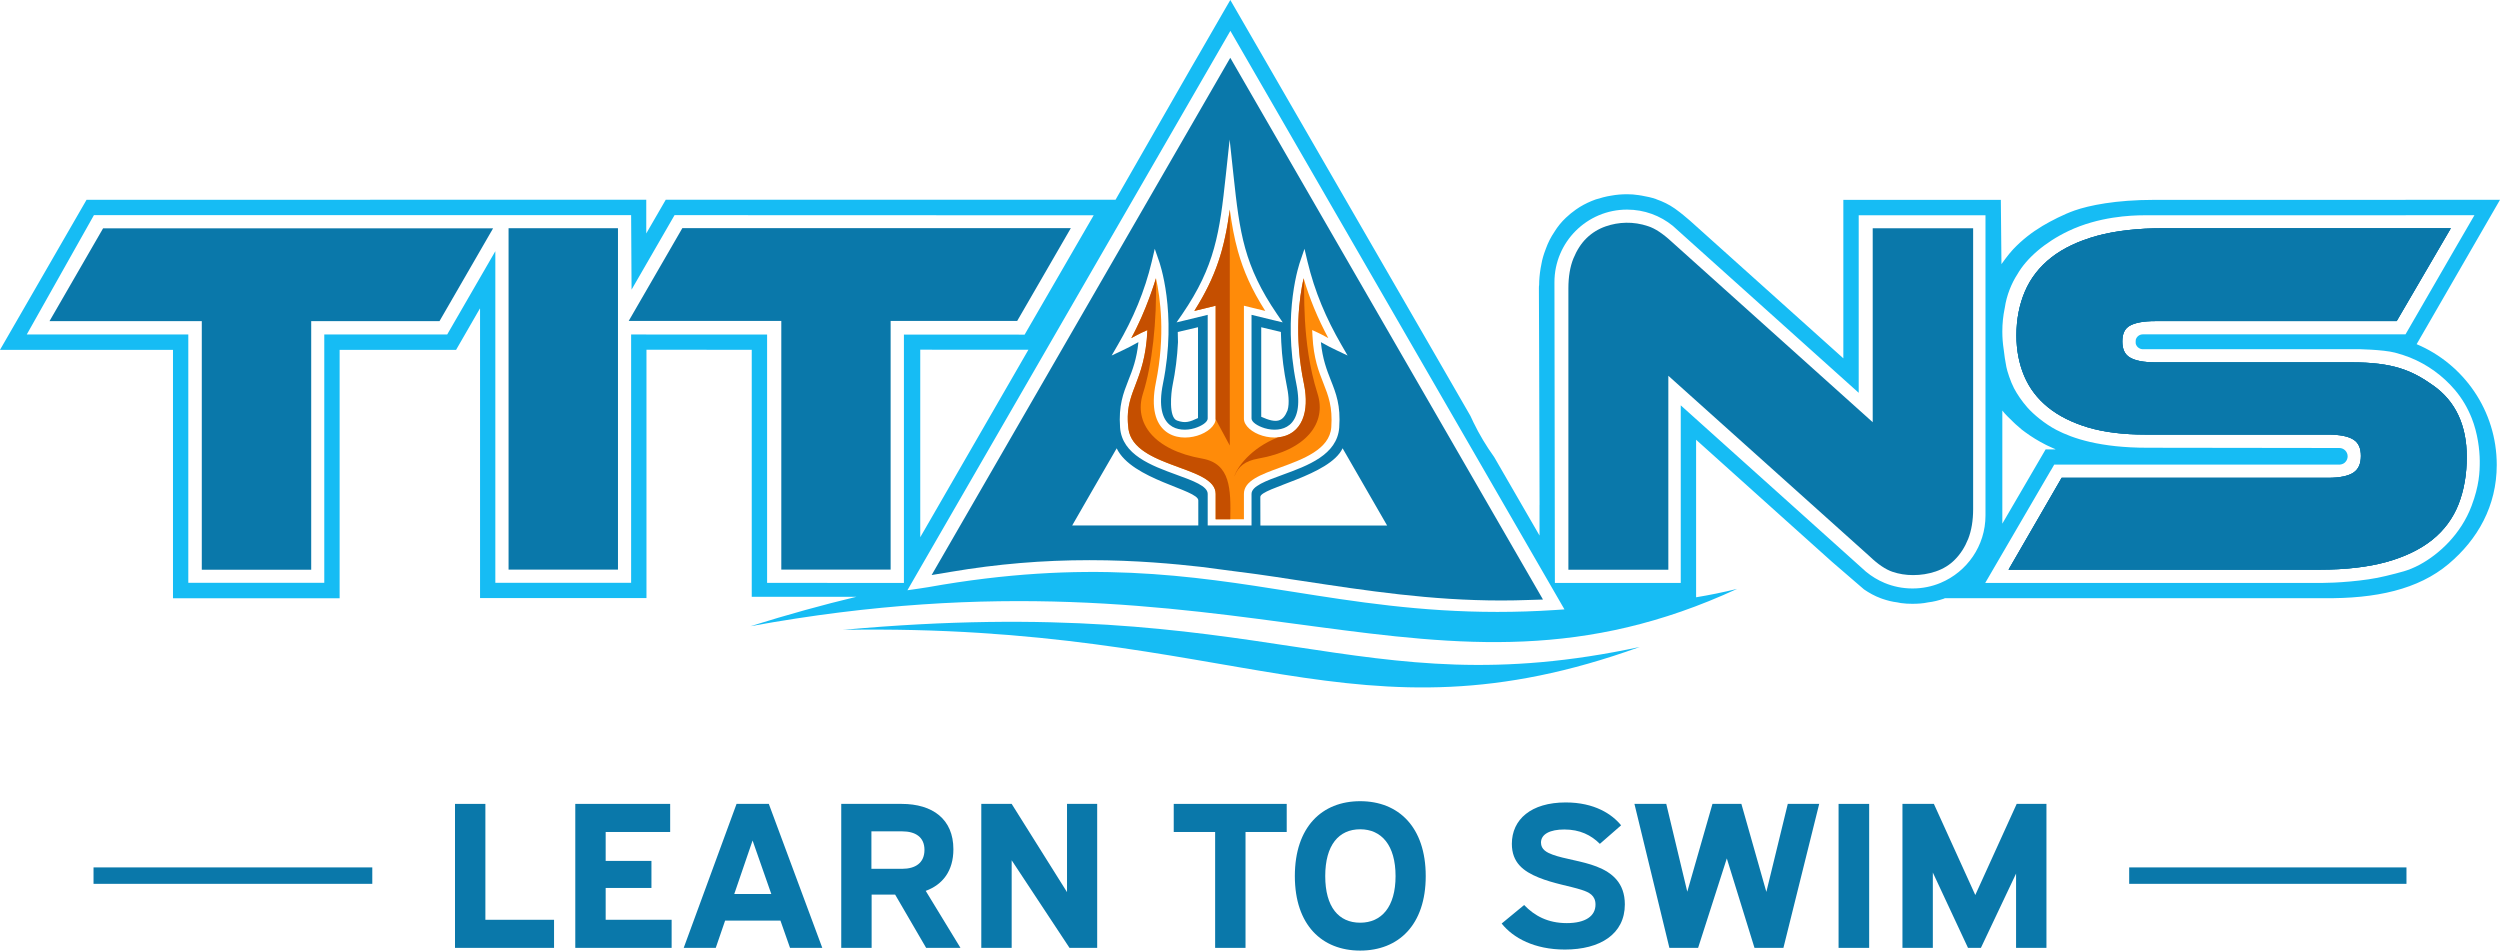 <svg xmlns="http://www.w3.org/2000/svg" xmlns:xlink="http://www.w3.org/1999/xlink" id="Layer_2" viewBox="0 0 456.505 173.578"><g id="Components"><g id="c6dc6c1d-893f-44b2-bbfb-b5b8bf717b5c_1"><path d="m88.632,146.793v21.162h12.538v5.129h-18.086v-26.291h5.548Z" style="fill:#0a78aa;"></path><path d="m122.374,146.793v5.129h-11.778v5.281h8.358v4.939h-8.358v5.812h12.044v5.129h-17.591v-26.291h17.325Z" style="fill:#0a78aa;"></path><path d="m140.387,146.793l9.765,26.291h-5.89l-1.748-4.977h-10.106l-1.709,4.977h-5.852l9.65-26.291h5.89Zm-6.308,16.451h6.763l-3.419-9.766-3.344,9.766Z" style="fill:#0a78aa;"></path><path d="m164.63,146.793c5.661,0,9.461,2.773,9.461,8.281,0,3.953-1.938,6.459-5.054,7.6l6.346,10.41h-6.269l-5.661-9.727h-4.293v9.727h-5.548v-26.291h11.019Zm-5.509,11.854h5.623c2.394,0,4.065-1.065,4.065-3.457,0-2.356-1.672-3.383-4.065-3.383h-5.623v6.84Z" style="fill:#0a78aa;"></path><path d="m184.733,146.793l10.106,16.109v-16.109h5.509v26.291h-5.053l-10.562-15.996v15.996h-5.547v-26.291h5.547Z" style="fill:#0a78aa;"></path><path d="m234.957,146.793v5.129h-7.522v21.162h-5.548v-21.162h-7.561v-5.129h20.631Z" style="fill:#0a78aa;"></path><path d="m260.341,159.977c0,8.928-4.977,13.602-11.968,13.602s-11.931-4.674-11.931-13.602c0-8.967,4.939-13.678,11.931-13.678s11.968,4.711,11.968,13.678Zm-18.351,0c0,5.66,2.469,8.51,6.383,8.51,3.875,0,6.459-2.85,6.459-8.51s-2.584-8.549-6.459-8.549c-3.914,0-6.383,2.887-6.383,8.549Z" style="fill:#0a78aa;"></path><path d="m278.309,165.258c1.9,1.975,4.332,3.305,7.789,3.305,3.42,0,5.243-1.291,5.243-3.381,0-1.672-1.14-2.242-2.546-2.697-2.127-.684-5.129-1.141-7.826-2.242-2.812-1.141-4.901-2.736-4.901-6.154,0-4.445,3.495-7.561,9.841-7.561,5.28,0,8.473,2.164,10.106,4.178l-3.876,3.383c-1.596-1.596-3.647-2.623-6.497-2.623-2.583,0-4.255.836-4.255,2.394,0,1.291,1.102,1.824,2.127,2.203,2.166.799,5.357,1.141,8.018,2.166,2.85,1.102,5.167,3.002,5.167,6.916,0,5.432-4.521,8.244-10.942,8.244-5.547,0-9.423-2.09-11.551-4.75l4.104-3.381Z" style="fill:#0a78aa;"></path><path d="m304.263,146.793l3.838,16.033,4.598-16.033h5.281l4.559,16.07,3.914-16.07h5.737l-6.535,26.291h-5.281l-5.054-16.338-5.243,16.338h-5.243l-6.383-26.291h5.812Z" style="fill:#0a78aa;"></path><path d="m341.313,146.793v26.291h-5.586v-26.291h5.586Z" style="fill:#0a78aa;"></path><path d="m353.13,146.793l7.561,16.641,7.561-16.641h5.434v26.291h-5.548v-13.565l-6.421,13.565h-2.356l-6.421-13.754v13.754h-5.548v-26.291h5.737Z" style="fill:#0a78aa;"></path><rect x="17.078" y="158.39" width="50.903" height="3" style="fill:#0a78aa;"></rect><rect x="388.794" y="158.39" width="50.633" height="3" style="fill:#0a78aa;"></rect><path d="m453.262,36.488l-59.926.007c-7.012,0-11.892,1.019-14.522,1.944-1.978.693-4.328,1.911-5.84,2.81-1.977,1.185-3.749,2.563-5.393,4.301-.859.905-2.111,2.683-2.111,2.683l-.086-8.942-.027-2.797h-28.758v28.938l-28.025-25.156c-.793-.679-1.605-1.372-2.49-2.004-.086-.067-.18-.133-.273-.2-1.005-.706-2.177-1.285-3.376-1.691v-.02c-.852-.293-1.758-.486-2.65-.639-.193-.04-.386-.067-.579-.093-.712-.113-1.418-.16-2.091-.16-.986,0-1.951.08-2.897.253-1.019.153-1.944.426-2.85.699-1.012.366-1.977.812-2.923,1.392-.233.146-.459.3-.686.459-.639.446-1.238.939-1.811,1.478-.832.779-1.525,1.645-2.091,2.557-.013.013-.02.033-.027.047-.313.459-.593.932-.846,1.425-.26.506-.486,1.032-.679,1.565-.113.286-.213.599-.326.892-.16.44-.273.905-.393,1.372-.093.459-.193.932-.266,1.378-.173,1.065-.273,2.111-.273,3.096,0,.007,0,.013-.006.02-.007.033-.013.073-.02.113-.006.04-.006.08-.006.127-.007.093-.007.18-.007.28v.12l.04,10.72.034,12.851.04,13.45v.167l.007,2.271-.007-.013v5.606l-1.078-1.864-7.184-12.438c-.007-.02-.027-.04-.034-.053-1.425-1.984-2.69-4.095-3.775-6.326-.186-.386-.373-.772-.546-1.165l-6.892-11.952L225.609,1.645l-.952-1.645-.959,1.651-4.395,7.624-1.898,3.276-2.097,3.655-11.605,20.262h-82.132l-3.562,6.159v-6.159h-3.796l-98.412.02L0,63.881h31.588v45.364h30.429v-45.364h21.267l4.361-7.571v.093l.013-.033v52.835h30.389v-45.344l19.223.013v45.098l19.11.007c-6.026,1.438-12.458,3.216-19.363,5.373,90.356-16.526,124.507,18.917,180.179-6.818-2.63.639-5.114,1.145-7.484,1.531v-28.765l16.28,14.629,8.556,7.677,4.441,3.829,1.185,1.019.2.173c.932.639,1.964,1.212,3.05,1.611.107.04.206.08.313.113.892.306,1.804.539,2.69.639.233.053.46.093.686.133.706.1,1.398.133,2.071.133.966,0,1.951-.053,2.916-.266.932-.1,1.898-.353,2.83-.659l.2-.093.013-.007h69.195c9.495.107,17.239-1.585,22.785-6.252,5.314-4.481,8.789-10.587,8.789-18.091,0-9.908-6.033-18.417-14.629-22.04l1.039-1.798,1.678-2.903,10.887-18.857,1.585-2.743.034-.053v-.007h-3.243Zm-87.632,38.479c.439.599,1.524,1.651,2.097,2.191.04.033.073.067.107.1.033.027.066.06.1.093.027.033.053.06.08.08.386.353.772.679,1.179,1.025.193.153.386.3.586.439,1.192.879,2.463,1.651,3.775,2.317.107.053.213.106.313.153.326.16.633.3.939.433.173.073.346.153.526.226h-.073c.033.02.053.02.093.04h-1.818l-1.611,2.763-1.691,2.903-3.263,5.593-.952,1.638-.386.659v-20.655Zm-200.573,31.475l-24.983-.007v-45.344l-24.829-.013v45.344h-24.796v-60.552l-8.789,15.208h-22.446v45.344h-24.829v-45.344H4.887l12.265-21.793h98.093l.08,13.603,7.85-13.603,76.533.027-12.611,21.793-22.039-.013v45.351Zm22.732-42.574l-18.464,32.007-1.285,2.224v-34.245l17.472.013h2.277Zm96.282,47.515c-3.709.246-7.251.353-10.654.353-14.116,0-25.901-1.864-37.381-3.682-18.557-2.943-37.74-5.986-66.538-.839-.426.08-1.765.273-1.765.273l-2.037.291,2.763-4.792L224.67,5.633l61.005,105.643-1.605.107Zm70.28-4.947c-1.572.659-3.303,1.019-5.121,1.019-1.811,0-3.542-.359-5.12-1.019-1.218-.513-2.344-1.192-3.349-2.024h-.007l-.785-.706-33.059-29.69v32.433h-22.985l-.08-54.919c0-7.324,5.933-13.257,13.257-13.257,3.17,0,6.079,1.112,8.363,2.97l.999.899q.007.007.013.013l32.926,29.57v-32.413h23.151v54.819c0,5.546-3.389,10.294-8.203,12.305Zm94.543-62.07l-.639,1.105-7.324,12.678-1.678,2.903h-47.961c-.599,0-1.105.386-1.278.925-.006.007-.006.013-.006.013,0,.06-.006.127-.02.186,0,.087-.013.167-.013.24v.04c0,.06.013.153.013.233,0,.027.007.06.007.087.02.073.046.146.08.22l.006.007c.034.073.073.14.12.2.04.06.086.12.14.167.013.013.02.02.033.027l.02.02c.046.04.093.08.146.113.034.027.073.047.107.067.06.033.127.067.193.087.027.013.053.02.073.027.08.02.16.04.24.047h38.679c.506-.033,5.36.073,7.497.633.939.246,1.851.533,2.73.886,3.196,1.285,6.006,3.329,8.204,5.913,1.312,1.538,2.33,3.283,3.089,5.187,1.085,2.75,1.445,5.746,1.458,7.784.013,2.038-.1,4.508-1.491,8.21-1.964,5.227-6.006,8.869-9.448,10.727-2.138,1.152-3.529,1.398-6.193,2.071-3.948.999-9.601,1.272-11.519,1.272h-61.651l4.461-7.657,6.439-11.046,1.072-1.838h.014l.613-1.065h52.169c.014,0,.034,0,.053-.007.093-.013.187-.027.273-.053h.006c.087-.027.173-.06.253-.1h.006c.08-.047.16-.093.227-.146h.006c.073-.06.133-.12.193-.186.06-.067.113-.14.16-.213.053-.08.093-.16.126-.246.034-.087.06-.18.08-.273.02-.093.027-.186.027-.286,0-.839-.679-1.518-1.512-1.518l-35.037-.047c-8.696,0-13.657-1.711-16.619-3.249-2.111-1.092-4.222-2.863-5.327-4.122-.946-1.079-1.818-2.337-2.431-3.502-.632-1.205-1.252-3.143-1.391-3.875-.093-.546-.193-1.105-.286-1.645-.08-.513-.146-1.025-.2-1.538-.007-.013-.007-.027-.007-.04-.16-1.059-.246-2.137-.246-3.236,0-1.465.146-2.89.433-4.268,0-.033.006-.067.02-.093.32-2.264,1.252-4.514,2.297-6.106,1.658-2.916,5.021-5.846,9.302-7.89,5.566-2.663,11.499-2.876,13.75-2.883l60.386-.013h.02l-2.943,5.074Z" style="fill:#16bcf4;"></path><rect x="92.865" y="41.672" width="19.978" height="62.341" style="fill:#0a78aa;"></rect><polygon points="9.035 58.645 36.847 58.645 36.847 104.033 56.826 104.033 56.826 58.645 80.249 58.645 90.039 41.692 18.825 41.692 9.035 58.645" style="fill:#0a78aa;"></polygon><polygon points="195.536 41.658 124.598 41.658 114.801 58.606 142.667 58.606 142.667 104.011 162.631 104.011 162.631 58.606 185.739 58.606 195.536 41.658" style="fill:#0a78aa;"></polygon><path d="m341.962,77.099l-36.757-32.999c-1.579-1.459-3.013-2.4-4.253-2.793-2.688-.917-5.423-.783-7.752.03-1.321.461-2.492,1.179-3.478,2.135-.986.957-1.78,2.184-2.428,3.757-.599,1.498-.902,3.321-.902,5.416v51.388h18.25v-35.416l36.75,32.965c1.505,1.445,2.909,2.397,4.173,2.829,1.175.401,2.444.604,3.773.604,1.436,0,2.783-.216,4.121-.662,1.397-.476,2.582-1.209,3.515-2.171,1.007-1.006,1.822-2.278,2.424-3.783.598-1.526.901-3.347.901-5.413v-51.301h-18.337v35.415Z" style="fill:#0a78aa;"></path><path d="m450.439,83.435c0,3.169-.506,6.072-1.498,8.623-1.012,2.577-2.637,4.774-4.827,6.532-2.191,1.744-5.007,3.103-8.39,4.035-3.343.926-7.411,1.392-12.098,1.392h-56.857l9.695-16.766h48.627c2.15,0,3.722-.326,4.674-.966.899-.613,1.339-1.605,1.339-3.03,0-1.418-.433-2.39-1.332-2.97-.952-.619-2.53-.932-4.681-.932h-33.372c-4.002,0-7.504-.439-10.414-1.298-2.93-.879-5.393-2.111-7.324-3.675-1.944-1.565-3.416-3.502-4.361-5.74-.939-2.224-1.419-4.707-1.419-7.391,0-2.93.526-5.633,1.558-8.037,1.032-2.417,2.657-4.501,4.827-6.199,2.151-1.685,4.954-3.016,8.33-3.949,3.363-.919,7.438-1.385,12.098-1.385h52.509l-9.888,16.953h-44.086c-2.104,0-3.669.286-4.661.852-.906.519-1.345,1.458-1.345,2.863,0,1.418.446,2.37,1.358,2.917.985.599,2.55.899,4.648.899h35.776c7.631,0,11.053,1.432,15.035,4.261,4.035,2.87,6.079,7.244,6.079,13.011Z" style="fill:#0a78aa;"></path><path d="m395.014,41.68h52.509l-9.888,16.953h-44.086c-2.104,0-3.669.286-4.661.852-.906.519-1.345,1.458-1.345,2.863,0,1.418.446,2.37,1.358,2.917.985.599,2.55.899,4.648.899h35.776c7.631,0,11.053,1.432,15.035,4.261,4.035,2.87,6.079,7.244,6.079,13.011,0,3.169-.506,6.072-1.498,8.623-1.012,2.577-2.637,4.774-4.827,6.532-2.191,1.744-5.007,3.103-8.39,4.035-3.343.926-7.411,1.392-12.098,1.392h-56.857l9.695-16.766h48.627c2.15,0,3.722-.326,4.674-.966.899-.613,1.339-1.605,1.339-3.03,0-1.418-.433-2.39-1.332-2.97-.952-.619-2.53-.932-4.681-.932h-33.372c-4.002,0-7.504-.439-10.414-1.298-2.93-.879-5.393-2.111-7.324-3.675-1.944-1.565-3.416-3.502-4.361-5.74-.939-2.224-1.419-4.707-1.419-7.391,0-2.93.526-5.633,1.558-8.037,1.032-2.417,2.657-4.501,4.827-6.199,2.151-1.685,4.954-3.016,8.33-3.949,3.363-.919,7.438-1.385,12.098-1.385Z" style="fill:#0a78aa;"></path><path d="m450.439,83.435c0,3.169-.506,6.072-1.498,8.623-1.012,2.577-2.637,4.774-4.827,6.532-2.191,1.744-5.007,3.103-8.39,4.035-3.343.926-7.411,1.392-12.098,1.392h-56.857l9.695-16.766h48.627c2.15,0,3.722-.326,4.674-.966.899-.613,1.339-1.605,1.339-3.03,0-1.418-.433-2.39-1.332-2.97-.952-.619-2.53-.932-4.681-.932h-33.372c-4.002,0-7.504-.439-10.414-1.298-2.93-.879-5.393-2.111-7.324-3.675-1.944-1.565-3.416-3.502-4.361-5.74-.939-2.224-1.419-4.707-1.419-7.391,0-2.93.526-5.633,1.558-8.037,1.032-2.417,2.657-4.501,4.827-6.199,2.151-1.685,4.954-3.016,8.33-3.949,3.363-.919,7.438-1.385,12.098-1.385h52.509l-9.888,16.953h-44.086c-2.104,0-3.669.286-4.661.852-.906.519-1.345,1.458-1.345,2.863,0,1.418.446,2.37,1.358,2.917.985.599,2.55.899,4.648.899h35.776c7.631,0,11.053,1.432,15.035,4.261,4.035,2.87,6.079,7.244,6.079,13.011Z" style="fill:#0a78aa;"></path><a><path id="fullLogo-2" d="m153.933,115.012c77.838-7.068,93.62,14.254,145.49,3.124-52.218,18.809-73.103-4.35-145.49-3.124Z" style="fill:#16bcf4; fill-rule:evenodd;"></path></a><path d="m224.65,10.554l-54.533,94.451,3.522-.586c8.47-1.438,16.759-2.131,25.349-2.131,8.483,0,15.641.699,20.268,1.218l10.274,1.345c2.344.326,4.647.679,6.878,1.025l1.086.16c12.225,1.858,23.771,3.615,36.668,3.615,1.625,0,3.243-.033,4.787-.087l2.803-.087L224.65,10.554Zm-9.828,76.133c-4.561-1.665-9.941-3.635-10.294-8.623-.286-4.035.579-6.226,1.525-8.643.739-1.844,1.512-3.835,1.824-6.945l-.399.213c-.713.393-1.545.852-2.45,1.265l-2.038.966,1.132-1.951c1.391-2.39,2.623-4.841,3.662-7.364,1.032-2.517,1.884-5.12,2.524-7.81l.553-2.364.799,2.304c.007.027,3.356,9.275.699,22.333-.839,4.135-.1,6.412,1.238,7.511.606.506,1.358.766,2.137.852.799.093,1.645-.013,2.397-.24,1.351-.406,2.397-1.139,2.397-1.771v-18.93l-3.908.952-1.778.426,1.039-1.505c3.009-4.408,4.714-8.123,5.8-12.025,1.105-3.929,1.591-8.09,2.157-13.35l.699-6.499.699,6.499c.566,5.26,1.045,9.422,2.144,13.35,1.092,3.902,2.803,7.617,5.813,12.025l1.032,1.505-1.785-.426-3.908-.952v18.93c0,.633,1.059,1.365,2.404,1.771.759.226,1.591.333,2.404.24.779-.087,1.518-.346,2.137-.852,1.325-1.099,2.071-3.376,1.232-7.511-2.65-13.057.699-22.306.706-22.333l.785-2.304.559,2.364c.646,2.69,1.491,5.293,2.53,7.81,1.039,2.523,2.271,4.974,3.656,7.364l1.125,1.951-2.031-.966c-.912-.413-1.738-.872-2.45-1.265l-.393-.213c.3,3.11,1.086,5.094,1.811,6.945.959,2.417,1.824,4.608,1.538,8.643-.36,4.987-5.74,6.958-10.307,8.623-3.05,1.112-5.706,2.077-5.706,3.502v5.766h-8.004v-5.766c0-1.425-2.643-2.39-5.706-3.502Zm.24-26.068l3.696-.866v16.586c-1.532.713-2.317.992-3.829.453-1.571-.559-1.079-5.12-.826-6.372.533-2.603.872-5.274.999-7.944l-.04-1.858Zm-18.024,33.153l2.377-4.135,4.495-7.777c2.724,5.746,14.942,7.557,14.902,9.522v4.574h-23.032l1.258-2.184Zm37.927-23.351c.253,1.218.559,3.13.14,4.521-.832,2.071-1.958,2.45-4.801,1.165v-16.353l3.589.866.067,1.858c.133,2.67.479,5.34,1.005,7.944Zm10.194,11.433l6.871,11.919,1.258,2.184h-23.138c0-1.738-.013-3.482-.013-5.22.02-1.651,12.718-3.909,15.022-8.882Z" style="fill:#0a78aa;"></path><path d="m227.143,76.462v-19.746s0-.89,0-.89l3.898.951c-2.49-3.895-3.989-7.315-4.99-10.902-.673-2.404-1.121-4.872-1.488-7.602-.373,2.731-.821,5.198-1.488,7.602-1.002,3.587-2.501,7.007-4.992,10.902l3.899-.951 0.0.975v19.661c0,1.265-1.488,2.538-3.396,3.107-.917.274-1.941.396-2.943.289-1.024-.11-2.032-.47-2.869-1.157-1.692-1.395-2.671-4.109-1.709-8.842,1.766-8.67.798-15.574.017-19.053-.543,1.854-1.183,3.67-1.919,5.456-.77,1.868-1.636,3.694-2.592,5.482l.328-.18c.594-.324,1.121-.611,1.568-.815l1.047-.48-.057,1.15c-.303,3.764-1.143,6.414-1.998,8.582-.889,2.252-1.812,4.303-1.432,8.002.289,4.066,5.184,5.855,9.344,7.371,3.537,1.293,6.611,2.414,6.611,4.808v4.641s5.161,0,5.161,0v-4.641c0-2.394,3.066-3.515,6.609-4.808,4.154-1.517,9.055-3.305,9.344-7.371.261-3.704-.543-5.75-1.432-8.004-.855-2.168-1.788-4.518-1.998-8.58l-.062-1.151,1.047.481c.453.204.973.489,1.568.812l.334.181c-.957-1.787-1.828-3.615-2.598-5.481-.73-1.784-1.375-3.601-1.913-5.453-.781,3.478-1.749,10.381.017,19.05.962,4.733-.017,7.447-1.709,8.842-.843.688-1.845,1.047-2.875,1.157-.996.107-2.021-.014-2.937-.289-1.907-.569-3.394-1.839-3.394-3.107h0Z" style="fill:#ff8b09; fill-rule:evenodd;"></path><path d="m206.064,78.349c1.024,7.128,15.918,6.685,15.918,11.835v4.641s2.671,0,2.671,0c.107-5.495.062-10.17-5.128-11.084-8.823-1.551-12.524-6.52-10.827-11.851,1.698-5.333,2.558-13.117,2.383-21.083,0,0-1.843,6.13-4.511,10.938,0,0,1.605-.918,2.943-1.474-.392,9.703-4.414,11.364-3.45,18.078Z" style="fill:#c54f00; fill-rule:evenodd;"></path><path d="m221.981,55.826l-.002,20.731,2.584,4.805-.001-43.09c-.942,7.04-2.464,12.121-6.479,18.504l3.899-.951Z" style="fill:#c54f00; fill-rule:evenodd;"></path><path d="m233.355,79.87c-4.997,1.952-7.548,5.588-7.961,7.133.685-1.831,1.981-2.844,4.368-3.263,8.823-1.551,12.524-6.52,10.827-11.851-3.056-9.589-2.253-19.491-2.547-21.08-.77,3.486-1.806,10.476.073,19.334,1.042,4.913-.327,9.273-4.76,9.727Z" style="fill:#c54f00; fill-rule:evenodd;"></path></g></g></svg>